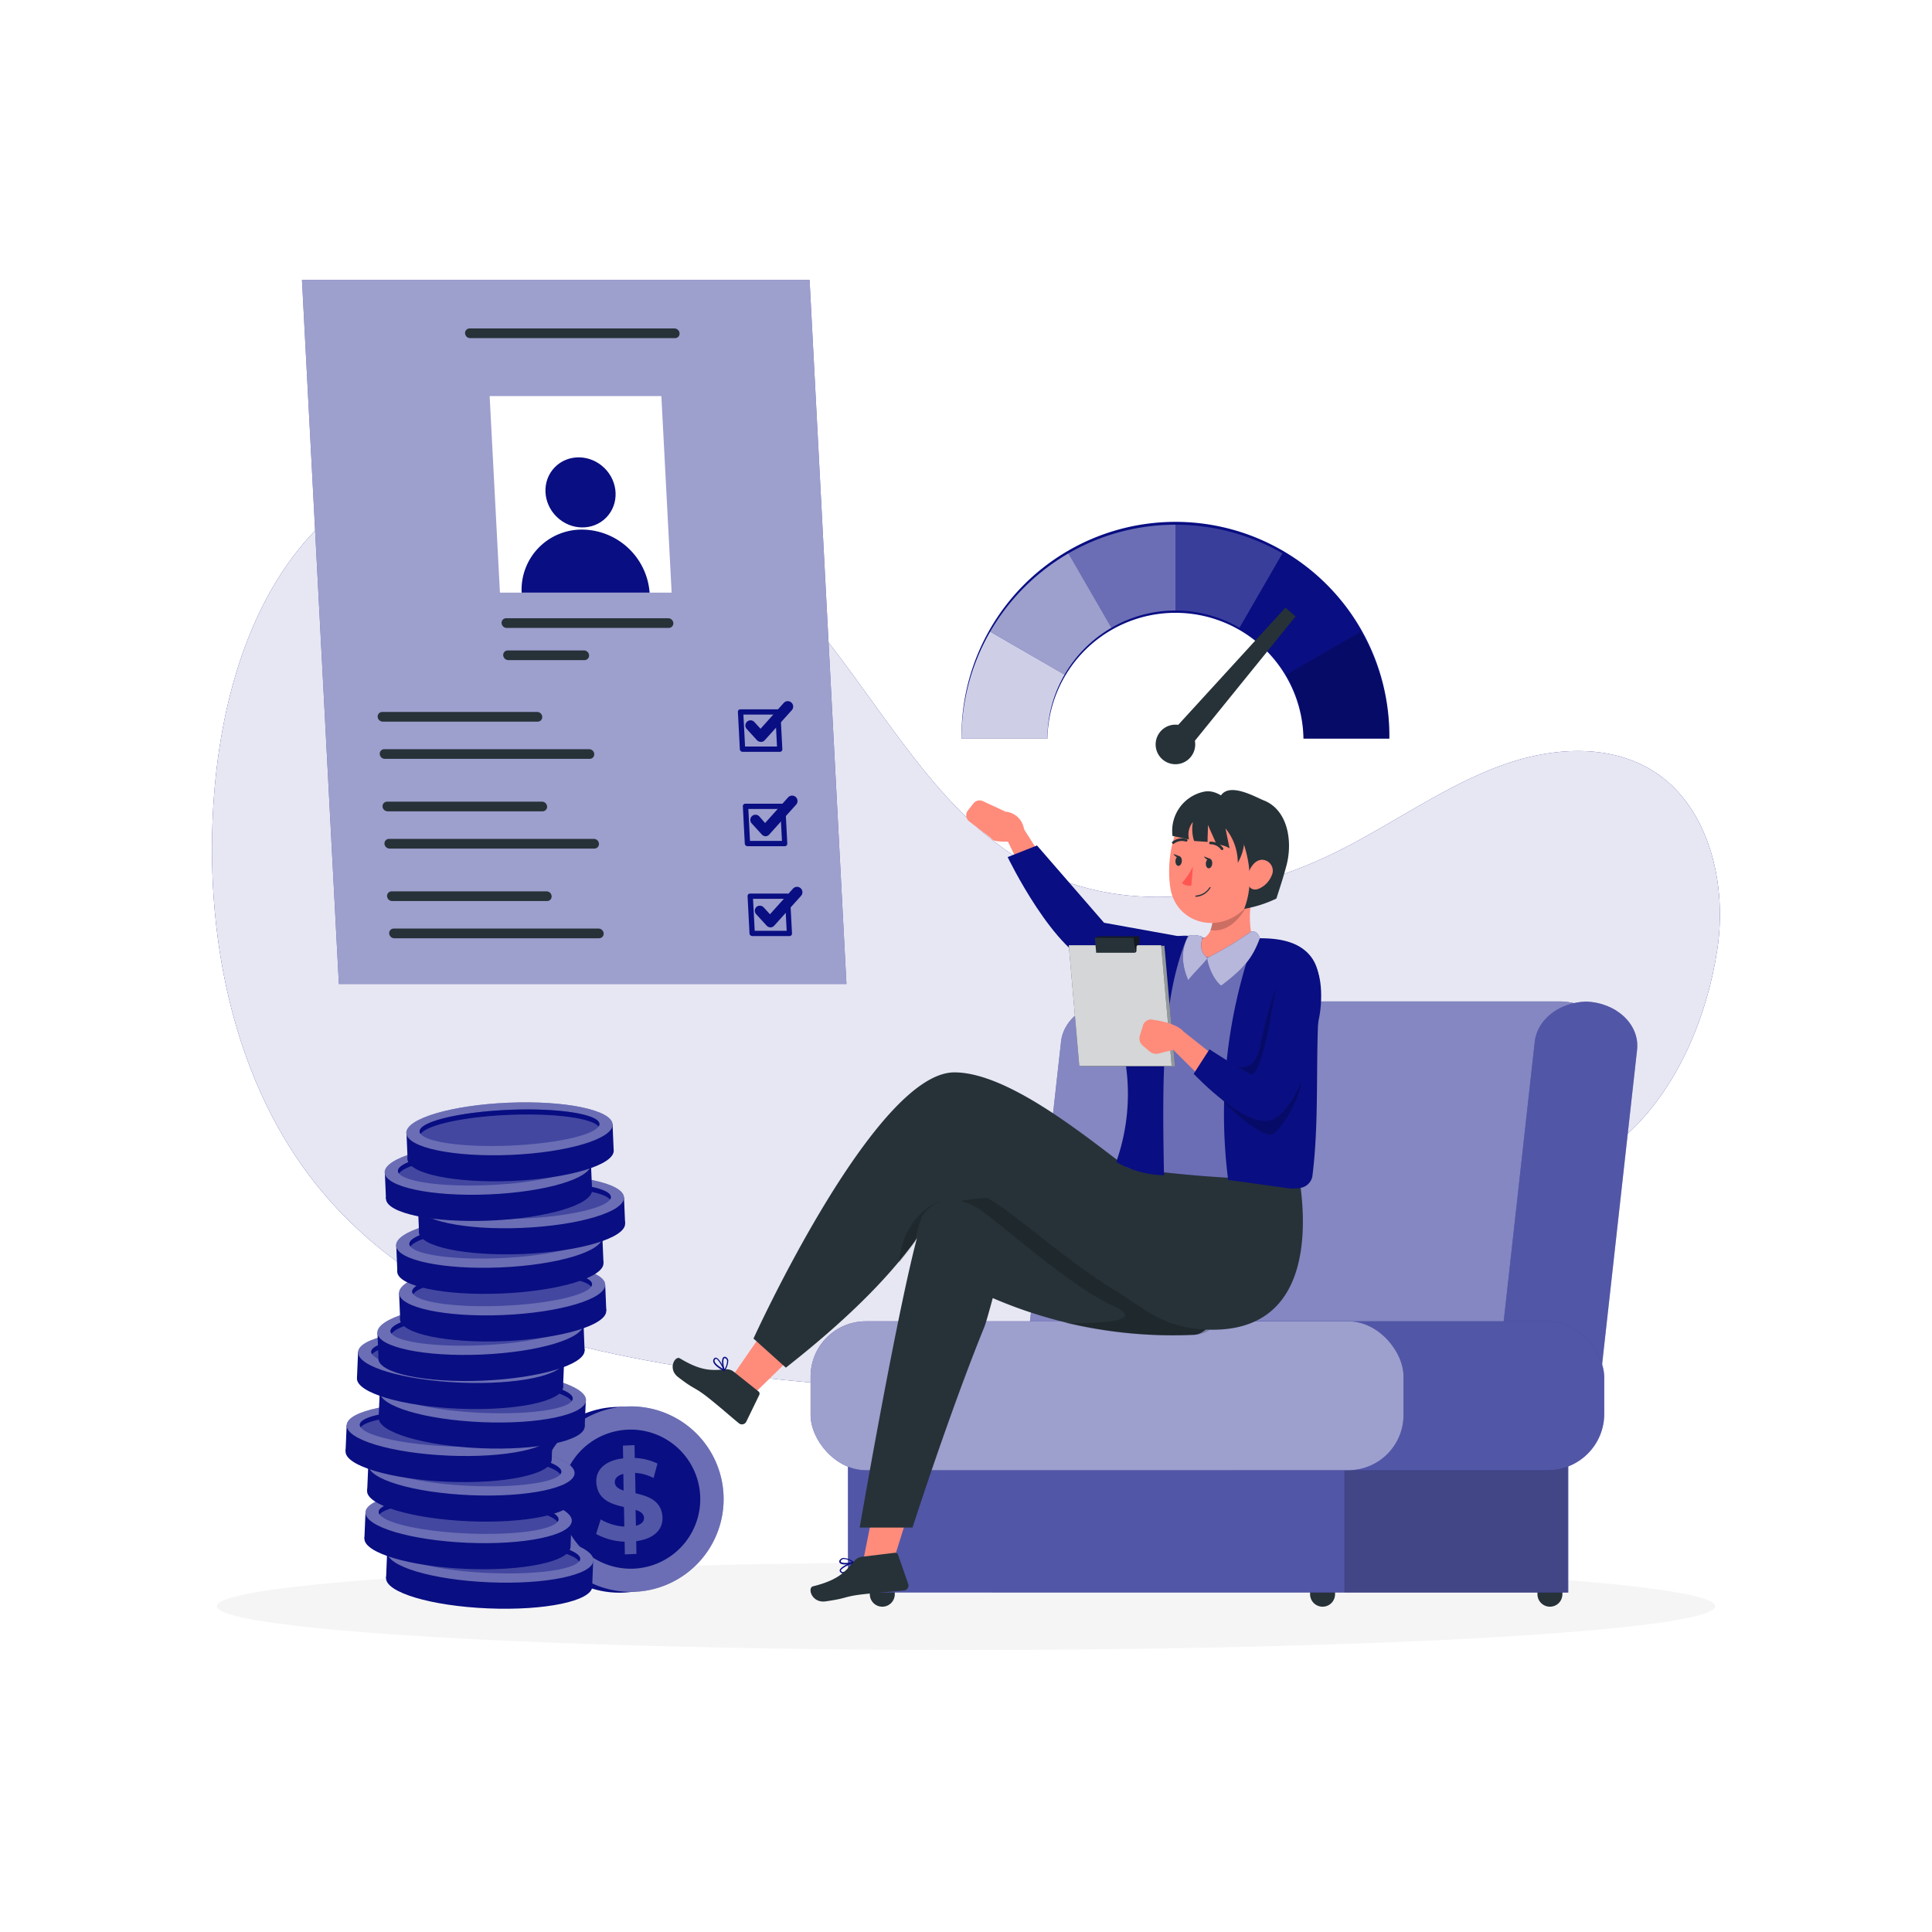 <svg class="animated" id="freepik_stories-credit-assesment" xmlns="http://www.w3.org/2000/svg" viewBox="0 0 500 500" version="1.1"><style>@keyframes floating{0%{opacity:1;transform:translateY(0)}50%{transform:translateY(-10px)}}svg#freepik_stories-credit-assesment:not(.animated) .animable{opacity:0}</style><g id="freepik--background-simple--inject-2" class="animable" style="transform-origin:249.985px 237.983px"><path d="M423.4 291.31c11.46-11.76 18.41-28.62 21-45.36s-1.87-35.25-14.12-44.7c-11.8-9.1-28.21-8.22-42.34-2.93s-26.94 14.43-40.49 21.36c-25.33 12.91-55.37 17.74-79.65 4.95-22.84-12-36.82-37.09-53.22-58.16-16-20.5-35.7-38.34-59.45-46s-52-3.79-71.4 14.68c-18.39 17.46-26.41 44.89-28.36 71-2.62 35.24 4.77 71.74 24.76 98.2 16 21.2 39.16 34.83 63.56 42.24s108.74 22.2 166.56 3.63c45.82-14.71 98.75-44.1 113.15-58.91z" style="transform-origin:249.985px 237.983px" id="elnmdyttpnlxs" class="animable" fill="#090e82"/><path d="M423.4 291.31c11.46-11.76 18.41-28.62 21-45.36s-1.87-35.25-14.12-44.7c-11.8-9.1-28.21-8.22-42.34-2.93s-26.94 14.43-40.49 21.36c-25.33 12.91-55.37 17.74-79.65 4.95-22.84-12-36.82-37.09-53.22-58.16-16-20.5-35.7-38.34-59.45-46s-52-3.79-71.4 14.68c-18.39 17.46-26.41 44.89-28.36 71-2.62 35.24 4.77 71.74 24.76 98.2 16 21.2 39.16 34.83 63.56 42.24s108.74 22.2 166.56 3.63c45.82-14.71 98.75-44.1 113.15-58.91z" style="transform-origin:249.985px 237.983px" class="animable" fill="#fff" opacity=".9" id="elxa66p9isse8"/></g><g id="freepik--Shadow--inject-2" class="animable" style="transform-origin:250px 415.69px"><ellipse id="freepik--path--inject-2" cx="250" cy="415.69" rx="193.89" ry="11.32" style="transform-origin:250px 415.69px" class="animable" fill="#f5f5f5"/></g><g id="freepik--Character--inject-2" class="animable" style="transform-origin:298.911px 310.137px"><path d="M228.34 415.81a3.22 3.22 0 0 1-3.23-3.23v-3.23h6.46v3.23a3.23 3.23 0 0 1-3.23 3.23z" style="transform-origin:228.34px 412.58px" id="el4ijeve77eut" class="animable" fill="#263238"/><path d="M342.28 415.81a3.23 3.23 0 0 1-3.23-3.23v-3.23h6.46v3.23a3.22 3.22 0 0 1-3.23 3.23z" style="transform-origin:342.28px 412.58px" id="elz8asyam372r" class="animable" fill="#263238"/><path d="M401.12 415.81a3.23 3.23 0 0 1-3.23-3.23v-3.23h6.46v3.23a3.22 3.22 0 0 1-3.23 3.23z" style="transform-origin:401.12px 412.58px" id="el7gedppqvid9" class="animable" fill="#263238"/><path style="transform-origin:312.66px 392.005px" id="elcoliqlmjizg" class="animable" fill="#090e82" d="M219.45 371.87h186.42v40.27H219.45z"/><path style="transform-origin:312.66px 392.005px" class="animable" fill="#fff" opacity=".3" d="M219.45 371.87h186.42v40.27H219.45z" id="elf8dtzoz58hh"/><path style="transform-origin:376.81px 392.01px" class="animable" opacity=".2" d="M347.93 371.87h57.76v40.28h-57.76z" id="elk6uilkin75"/><path d="M417.35 271.64l-9.14 82.21c-.61 5.77-6.33 10.23-13.26 10.43a4.1 4.1 0 0 1-.5 0H279.22c-8.1 0-14.47-5.76-13.76-12.44l9.13-82.21c.62-5.91 6.6-10.45 13.77-10.45h115.76c7.88.28 13.88 5.92 13.23 12.46z" style="transform-origin:341.402px 311.734px" id="elx8yyuxlm7zj" class="animable" fill="#090e82"/><path d="M417.35 271.64l-9.14 82.21c-.61 5.77-6.33 10.23-13.26 10.43a4.1 4.1 0 0 1-.5 0H279.22c-8.1 0-14.47-5.76-13.76-12.44l9.13-82.21c.62-5.91 6.6-10.45 13.77-10.45h115.76c7.88.28 13.88 5.92 13.23 12.46z" style="transform-origin:341.402px 311.734px" class="animable" fill="#fff" opacity=".5" id="elci149p0xbb6"/><path d="M423.68 271.64l-9.14 82.21c-.61 5.77-6.32 10.23-13.26 10.43-7.84-.24-13.91-5.89-13.22-12.42l9.13-82.21c.61-5.77 6.32-10.23 13.26-10.44 7.85.25 13.92 5.89 13.23 12.43z" style="transform-origin:405.87px 311.745px" id="el6eyt4p3a34r" class="animable" fill="#090e82"/><path d="M423.68 271.64l-9.14 82.21c-.61 5.77-6.32 10.23-13.26 10.43-7.84-.24-13.91-5.89-13.22-12.42l9.13-82.21c.61-5.77 6.32-10.23 13.26-10.44 7.85.25 13.92 5.89 13.23 12.43z" style="transform-origin:405.87px 311.745px" class="animable" fill="#fff" opacity=".3" id="el2nl9t4b0zbs"/><rect x="305.78" y="341.95" width="109.4" height="38.54" rx="14.59" style="transform-origin:360.48px 361.22px" id="ellp1y0n81k5" class="animable" fill="#090e82"/><rect x="305.78" y="341.95" width="109.4" height="38.54" rx="14.59" style="transform-origin:360.48px 361.22px" class="animable" fill="#fff" opacity=".3" id="elqcfuehkdexg"/><rect x="209.78" y="341.95" width="153.45" height="38.54" rx="14.29" style="transform-origin:286.505px 361.22px" id="els8qcd9ck0qi" class="animable" fill="#090e82"/><rect x="209.78" y="341.95" width="153.45" height="38.54" rx="14.29" style="transform-origin:286.505px 361.22px" class="animable" fill="#fff" opacity=".6" id="elgqhuw0chxmo"/><path style="transform-origin:230.535px 390.205px" id="eld9wqclcbacg" class="animable" fill="#ff8b7b" d="M237.7 383.19l-6.66 21.36-7.67-.5 5.62-28.19 8.71 7.33z"/><path d="M318.35 301.1s-14-.48-24.26-3.6c0 0-4.28 8.85-7.68 12.11l-1.36 1.3s-40.17-9.77-45.66 2.86c-4.69 10.77-16.9 81.56-16.9 81.56h13.67s9.61-29.89 18.62-52c.48-1.17 2.14-7.39 2.14-7.39a117.72 117.72 0 0 0 52.2 9.5c4-.19 10-8.54 10.08-21.52a227.43 227.43 0 0 0-.85-22.82z" style="transform-origin:270.855px 346.415px" id="elflaw4ltcat" class="animable" fill="#263238"/><path d="M288.16 338c-11.23-5.23-26.7-19.25-33.88-24.49a15.89 15.89 0 0 0-5.6-2.71c6.33-1.25 14.4-1 21.33-.4l16.35 7.6 26.26 12.27 3.1 9.41c-1.23 5-4.41 5.69-7.25 5.83a122.23 122.23 0 0 1-32.88-3.16c1.31.11 23.41.65 12.57-4.35z" style="transform-origin:282.2px 327.756px" class="animable" opacity=".2" id="ellygnz66au7"/><path style="transform-origin:198.86px 351.14px" id="el5whj63jnk0f" class="animable" fill="#ff8b7b" d="M208.78 347.4l-14.43 14.07-5.41-4.44 11.21-16.22 8.63 6.59z"/><path d="M190 355.09l6.29 5a.74.74 0 0 1 .21.91l-3.36 6.92a1.25 1.25 0 0 1-1.65.59l-.23-.14c-2.57-2.11-4.77-4.1-8-6.67-3.84-3-3.23-1.81-7.78-5.32-2.75-2.12-.79-5.6.48-4.84 5.79 3.52 8.54 3.1 12.07 2.83a3 3 0 0 1 1.97.72z" style="transform-origin:185.332px 360.029px" id="el4sfqkp3kgak" class="animable" fill="#263238"/><path d="M187.43 354.79a.16.16 0 0 0 .17 0 .15.15 0 0 0 0-.18c-.12-.31-1.35-3.07-2.27-3.24a.56.56 0 0 0-.49.16 1 1 0 0 0-.27.8c.15 1 1.82 2 2.8 2.49zm-2.07-3.13c.51.18 1.28 1.54 1.79 2.61-1.32-.74-2.14-1.49-2.22-2a.54.54 0 0 1 .18-.52.2.2 0 0 1 .19-.07z" style="transform-origin:186.097px 353.091px" id="elf4z12svfvc" class="animable" fill="#090e82"/><path d="M187.43 354.79a.15.15 0 0 0 .15-.07 4.58 4.58 0 0 0 .89-2.68 1.2 1.2 0 0 0-.51-.77.59.59 0 0 0-.76 0c-.61.53-.29 2.67.1 3.47a.17.17 0 0 0 .13.05zm.23-3.32l.13.1a.84.84 0 0 1 .38.57 3.89 3.89 0 0 1-.67 2.18c-.32-.92-.42-2.49-.07-2.81a.19.19 0 0 1 .21 0z" style="transform-origin:187.665px 352.961px" id="ely7p6cta2lll" class="animable" fill="#090e82"/><path d="M301.74 299.11a111.79 111.79 0 0 0 33.49.67s11.54 44.4-21.43 44.35c-12.19 0-17.16-5.17-25-10-17.84-10.91-32.44-26.84-39.42-26-10.06 1.27-4.59 13.28-46 45.82l-8.38-7.53s31.34-68.89 52-68.89c17.87 0 46 27.52 49.78 27.61s4.96-6.03 4.96-6.03z" style="transform-origin:266.093px 315.74px" id="el7xuvz00tqfk" class="animable" fill="#263238"/><path d="M243.74 310.69c-2.53 1.09-4.44 2.6-5.35 4.7a28.92 28.92 0 0 0-1.52 5.93c-1.19 1.65-2.58 3.48-4.24 5.5 1.37-13.42 11.11-16.13 11.11-16.13z" style="transform-origin:238.185px 318.755px" class="animable" opacity=".2" id="elc8w3saryg96"/><path d="M221 404.36a.16.16 0 0 0-.21-.22c-.33.11-3.25 1.25-3.47 2.2a.56.56 0 0 0 .15.51.91.91 0 0 0 .81.32c1-.1 2.14-1.79 2.72-2.78zm-3.34 2c.22-.51 1.67-1.25 2.79-1.72-.83 1.33-1.64 2.14-2.21 2.2a.59.59 0 0 1-.54-.21.24.24 0 0 1-.06-.2z" style="transform-origin:219.163px 405.651px" id="elj5da1tre6zp" class="animable" fill="#090e82"/><path d="M221 404.36a.16.16 0 0 0-.07-.16 4.67 4.67 0 0 0-2.73-1 1.22 1.22 0 0 0-.83.49.61.61 0 0 0-.06.78c.52.66 2.75.42 3.6.06a.17.17 0 0 0 .09-.17zm-3.43-.39l.12-.13a.84.84 0 0 1 .6-.37 4 4 0 0 1 2.23.79c-1 .29-2.6.33-2.91-.06a.19.19 0 0 1 0-.22z" style="transform-origin:219.099px 404.043px" id="elk4o5qgeuqx" class="animable" fill="#090e82"/><path d="M223.31 402.86l8.28-1a.76.76 0 0 1 .82.51l2.63 7.54a1.29 1.29 0 0 1-.77 1.64 1.31 1.31 0 0 1-.27.06c-3.44.35-6.51.52-10.78 1-5 .59-3.69 1-9.61 1.83-3.56.46-4.7-3.52-3.21-3.9 6.83-1.68 8.54-4 10.92-6.81a3.12 3.12 0 0 1 1.99-.87z" style="transform-origin:222.438px 408.165px" id="elc74aqjb1kdb" class="animable" fill="#263238"/><path d="M257.72 217.65c-1.28-.19-1.41-1.16-2.08-2.28 0 0-2-4.48-.4-5.14a34.43 34.43 0 0 1 4.88-.18 5.28 5.28 0 0 1 4.8 4.07c1.42 4.88-7.2 3.53-7.2 3.53z" style="transform-origin:259.849px 213.926px" id="elmv0fikuu6pq" class="animable" fill="#ff8b7b"/><path d="M256.59 217l-5.75-4.41a2 2 0 0 1-.36-2.82l1.45-1.85a2 2 0 0 1 2.42-.59l5.77 2.68z" style="transform-origin:255.088px 212.073px" id="elcvwgfo32sba" class="animable" fill="#ff8b7b"/><path style="transform-origin:266.74px 220.375px" id="elder4s930cqs" class="animable" fill="#ff8b7b" d="M260.53 217.15l5.46 11.2 6.96-1.25-9.33-14.7-3.09 4.75z"/><path d="M304.85 242.26l-3.8 13.18-16.94-5.44c-11.16-2.89-23.33-28.19-23.33-28.19l7.59-3 17.36 20z" style="transform-origin:282.815px 237.125px" id="elyhiurc5g0bs" class="animable" fill="#090e82"/><path d="M295.64 278.72c1.74 4.69 2.78 12.93-4 23.47 0 0 26.13 3.88 44.64 2.71 1.29-7.53-1.9-23.19 4.88-47.33a9.79 9.79 0 0 0-7.79-12.3c-1.53-.26-3.15-.5-4.82-.69-6.48-.76-11.36-2-17.11-1.9-1.91 0-3.55-.65-5.44-.51-4.16.3-9.24 8.6-11.5 16.64a32.32 32.32 0 0 0 1.14 19.91z" style="transform-origin:316.582px 273.635px" id="elbyyscs9vap8" class="animable" fill="#090e82"/><path d="M295.64 278.72c1.74 4.69 2.78 12.93-4 23.47 0 0 26.13 3.88 44.64 2.71 1.29-7.53-1.9-23.19 4.88-47.33a9.79 9.79 0 0 0-7.79-12.3c-1.53-.26-3.15-.5-4.82-.69-6.48-.76-11.36-2-17.11-1.9-1.91 0-3.55-.65-5.44-.51-4.16.3-9.24 8.6-11.5 16.64a32.32 32.32 0 0 0 1.14 19.91z" style="transform-origin:316.582px 273.635px" class="animable" fill="#fff" opacity=".4" id="elfxj742z1xd"/><path d="M301.24 304.16a25.79 25.79 0 0 1-12.36-3.45 52.67 52.67 0 0 0 2.29-26.34c-.79-4.61-2.19-9.26-1.46-13.88 1.2-7.61 7.77-13.05 13.88-17.76 1.14-.88 2.41-.3 3.83-.56-6.67 15.7-6.67 35.96-6.18 61.99z" style="transform-origin:298.15px 273.165px" id="elmy8ju9fubja" class="animable" fill="#090e82"/><path d="M339.63 304.5a3.75 3.75 0 0 1-2.85 2.88 11.09 11.09 0 0 1-4.26 0c-4.8-.6-9.87-1.42-14.67-2a134.86 134.86 0 0 1 6.81-62.54c5.38-.15 11.23.44 14.55 4.67 2.62 3.33 2.46 8 2.17 12.2-1.01 14.98.13 29.92-1.75 44.79z" style="transform-origin:329.15px 275.203px" id="elllt77hdvtj" class="animable" fill="#090e82"/><path d="M326.27 270.11a105.64 105.64 0 0 1 6.21-20.42l.49 4.45 1.46 1.86c-2.43 7.38 10.1 19.65-4 36.73a2.44 2.44 0 0 1-2.83.69c-5.98-2.42-12.6-10.15-12.6-10.15l3.1-7.93c4.22 1.97 7.03.77 8.17-5.23z" style="transform-origin:326.126px 271.652px" class="animable" opacity=".2" id="elzd9o4gcpkqc"/><path style="transform-origin:309.15px 273.16px" id="el1mjg93ewtp6" class="animable" fill="#ff8b7b" d="M303.4 271.47l7.99 7.9 3.51-5.59-8.61-6.83-2.89 4.52z"/><path style="transform-origin:290.76px 260.38px" id="elvo53zop88q" class="animable" fill="#263238" d="M304.08 275.98h-23.91l-2.73-31.2h23.91l2.73 31.2z"/><path style="transform-origin:290.76px 260.38px" class="animable" fill="#fff" opacity=".5" d="M304.08 275.98h-23.91l-2.73-31.2h23.91l2.73 31.2z" id="elsm4ckzyz3q9"/><path style="transform-origin:289.915px 260.225px" id="elq25cu0fbfct" class="animable" fill="#263238" d="M303.23 275.82h-23.91l-2.72-31.19h23.9l2.73 31.19z"/><path style="transform-origin:289.915px 260.225px" class="animable" fill="#fff" opacity=".8" d="M303.23 275.82h-23.91l-2.72-31.19h23.9l2.73 31.19z" id="el4mmltuzhwv4"/><path style="transform-origin:288.55px 244.625px" id="elut442qd8a2h" class="animable" fill="#263238" d="M293.75 246.57h-10.06l-.34-3.89h10.06l.34 3.89z"/><path style="transform-origin:289.12px 244.45px" id="elxkbeg3y647" class="animable" fill="#263238" d="M283.35 242.68l.99-.35h10.41l.14 1.66-.77.9-.05 1.36-.32.32-.34-3.89h-10.06z"/><path style="transform-origin:289.12px 244.45px" class="animable" opacity=".5" d="M283.35 242.68l.99-.35h10.41l.14 1.66-.77.9-.05 1.36-.32.32-.34-3.89h-10.06z" id="eljaqoo4p1pzk"/><path d="M295.8 270.65l1.71 1.45a2.6 2.6 0 0 0 2.32.55l3.82-.95c1.53-.39 2.64-4.75 2.64-4.75-1.93-2.32-7.73-3-7.73-3a2.16 2.16 0 0 0-2.74 1.41L295 268a2.49 2.49 0 0 0 .8 2.65z" style="transform-origin:300.591px 268.284px" id="elkt84jzwt8pp" class="animable" fill="#ff8b7b"/><path d="M341.46 263c.85-4.61 1-14-3.89-15.75-5.69-2.05-7.21 6.54-8.43 14.29S325.51 279 323.65 278c-3.86-2-10.64-6.44-10.64-6.44l-4.09 6.34s14.27 15.21 20.76 11.66c7.32-3.98 10.7-20.69 11.78-26.56z" style="transform-origin:325.42px 268.52px" id="elfhk2w0muri" class="animable" fill="#090e82"/><path d="M324.08 231.85a25.27 25.27 0 0 0 .12 11.5s-15.65 10-15.65-.29c0 0 4.86 1.4 5.27-4.84.23-3.54 3.93-7.13 10.26-6.37z" style="transform-origin:316.375px 239.729px" id="elszvdaowlvkh" class="animable" fill="#ff8b7b"/><path d="M313.82 238.22c.42-3.27 3.44-6.6 8.92-6.46l.36.33.39.72s-3.53 9-10.27 7.89a10.08 10.08 0 0 0 .6-2.48z" style="isolation:isolate;transform-origin:318.355px 236.275px" class="animable" opacity=".2" id="el74tpq1qz2tq"/><path d="M327.66 219.6c-1.22 8.5-1.55 12.13-6.22 16.17-7 6.08-17.2 2.73-18.56-6-1.21-7.83 1-20.41 9.61-23.14a11.7 11.7 0 0 1 14.74 7.56 11.82 11.82 0 0 1 .43 5.41z" style="transform-origin:315.185px 222.462px" id="elvcusb1blsbq" class="animable" fill="#ff8b7b"/><path d="M322 235.21a32 32 0 0 0 8.33-2.66c1.21-3.8 1.64-5 2.58-8.46 1.73-6.41.33-14.52-5.83-16.94-2.13-.84-8.72-4.71-11.09-1.31-.61.86 11.47 15.16 6.01 29.37z" style="transform-origin:324.782px 219.837px" id="ell4htxlj5m1" class="animable" fill="#263238"/><path d="M308.72 224.28a18.67 18.67 0 0 1-2.84 4.25 3 3 0 0 0 2.44.67z" style="transform-origin:307.3px 226.761px" id="elqp6d65kod8r" class="animable" fill="#ff5652"/><path d="M316.31 220a.31.31 0 0 0 .16-.06.34.34 0 0 0 .06-.48 4 4 0 0 0-3.29-1.64.36.36 0 0 0-.31.37.34.34 0 0 0 .36.31 3.34 3.34 0 0 1 2.71 1.38.33.33 0 0 0 .31.12z" style="transform-origin:314.766px 218.912px" id="elfgs6pxfzy6" class="animable" fill="#263238"/><path d="M303.69 218.39a.38.38 0 0 0 .16-.06 3.32 3.32 0 0 1 3-.54.34.34 0 0 0 .44-.19.34.34 0 0 0-.2-.44 4 4 0 0 0-3.62.62.34.34 0 0 0 .24.62z" style="transform-origin:305.314px 217.688px" id="elkc3gdjcdlqk" class="animable" fill="#263238"/><path d="M313.72 223.53c-.05.69-.47 1.22-.93 1.19s-.77-.63-.71-1.33.47-1.22.92-1.19.77.63.72 1.33z" style="transform-origin:312.899px 223.46px" id="elvf7ajco0oe" class="animable" fill="#263238"/><path d="M305.85 222.9c-.05.69-.47 1.22-.92 1.19s-.77-.63-.72-1.33.47-1.22.92-1.19.79.62.72 1.33z" style="transform-origin:305.032px 222.83px" id="el9jraag107f" class="animable" fill="#263238"/><path d="M305.33 221.62l-1.63-.62s.75 1.38 1.63.62z" style="transform-origin:304.515px 221.424px" id="elco17coctlw" class="animable" fill="#263238"/><path d="M313.2 222.26l-1.64-.62s.76 1.36 1.64.62z" style="transform-origin:312.38px 222.06px" id="elvbcz1t96ztk" class="animable" fill="#263238"/><path d="M312.74 230.49a4.74 4.74 0 0 0 .51-.67.17.17 0 0 0 0-.23.18.18 0 0 0-.23.06 4.5 4.5 0 0 1-3.48 2.11.17.17 0 0 0-.17.17.17.17 0 0 0 .17.16 4.65 4.65 0 0 0 3.2-1.6z" style="transform-origin:311.332px 230.83px" id="el7vnhdbhwwgt" class="animable" fill="#263238"/><path d="M329.13 226.52a6.21 6.21 0 0 1-3.31 3.46c-2 .87-3.33-.86-3-2.93.28-1.85 1.68-4.54 3.83-4.54a2.85 2.85 0 0 1 2.75 2.93 2.9 2.9 0 0 1-.27 1.08z" style="transform-origin:326.085px 226.36px" id="elp1vk5xlax1c" class="animable" fill="#ff8b7b"/><path d="M311.59 204.89a10.34 10.34 0 0 0-8.14 11.47c1.42.23 2.85.65 4.27.87a5.14 5.14 0 0 1 1-4.49 10.37 10.37 0 0 0 .3 4.89c1.07.12 2.43.15 3.5.27 0-1.72.09-2.69.1-4.41.72 1.71 1.53 3.41 2.26 5.13a5.86 5.86 0 0 1 3.33.94c-.35-1.67-.71-3.51-1.06-5.18a14.12 14.12 0 0 1 3.19 8.91 12.72 12.72 0 0 0 .66-11.47c-1.62-3.63-5.51-7.74-9.41-6.93z" style="transform-origin:312.711px 214.038px" id="elda0n3j4c0cf" class="animable" fill="#263238"/><path d="M323.49 241.29a89.24 89.24 0 0 1-11.11 6.63c.34 2.28 1.66 5.61 3.66 7.18 6.26-4.71 8.18-7.46 10-12.26-.26-1.27-1.47-2.28-2.55-1.55z" style="transform-origin:319.21px 248.072px" id="eljz9wgm8wc5o" class="animable" fill="#090e82"/><path d="M323.49 241.29a89.24 89.24 0 0 1-11.11 6.63c.34 2.28 1.66 5.61 3.66 7.18 6.26-4.71 8.18-7.46 10-12.26-.26-1.27-1.47-2.28-2.55-1.55z" style="transform-origin:319.21px 248.072px" class="animable" fill="#fff" opacity=".7" id="elwq6j0x0eikd"/><path d="M307.57 242.3c-2.07 3.5-1.71 7.65-.05 11.37 1.55-2 3.42-3.67 5-5.67-2.27-2-1.68-3.68-1.31-5.57a7 7 0 0 0-3.52-.31l-.19.48c.14-.04-.1-.26.07-.3z" style="transform-origin:309.332px 247.846px" id="elgtn0ak0iyvn" class="animable" fill="#090e82"/><path d="M307.57 242.3c-2.07 3.5-1.71 7.65-.05 11.37 1.55-2 3.42-3.67 5-5.67-2.27-2-1.68-3.68-1.31-5.57a7 7 0 0 0-3.52-.31l-.19.48c.14-.04-.1-.26.07-.3z" style="transform-origin:309.332px 247.846px" class="animable" fill="#fff" opacity=".7" id="elfwkzg1uq20p"/></g><g id="freepik--Levels--inject-2" class="animable" style="transform-origin:304.205px 166.418px"><path d="M359.56 191.16h-22.22a33.14 33.14 0 0 0-66.27 0h-22.22a55.36 55.36 0 1 1 110.71 0z" style="transform-origin:304.205px 163.108px" id="elruy9mujbjd9" class="animable" fill="#090e82"/><path d="M332.89 174.6l19.26-11.12a55.63 55.63 0 0 0-20.26-20.27l-11.12 19.26a33.18 33.18 0 0 1 12.12 12.13z" style="transform-origin:336.46px 158.905px" id="elj66oih9zjrl" class="animable" fill="#090e82"/><path d="M256.26 163.48a55.09 55.09 0 0 0-7.41 27.68h22.22a32.93 32.93 0 0 1 4.44-16.56z" style="transform-origin:262.18px 177.32px" class="animable" fill="#fff" opacity=".8" id="elvlc80ng997k"/><path d="M337.34 191.16h22.22a55.11 55.11 0 0 0-7.41-27.68l-19.26 11.12a32.84 32.84 0 0 1 4.45 16.56z" style="transform-origin:346.225px 177.32px" class="animable" opacity=".2" id="el0d6ryl4y7bbr"/><path d="M287.64 162.47l-11.12-19.26a55.63 55.63 0 0 0-20.26 20.27l19.25 11.12a33.28 33.28 0 0 1 12.13-12.13z" style="transform-origin:271.95px 158.905px" class="animable" fill="#fff" opacity=".6" id="elwukl7hnmll"/><path d="M304.2 158v-22.2a55.14 55.14 0 0 0-27.68 7.41l11.12 19.26A33 33 0 0 1 304.2 158z" style="transform-origin:290.36px 149.135px" class="animable" fill="#fff" opacity=".4" id="el81r3pcoqbhh"/><path d="M320.77 162.47l11.12-19.26a55.15 55.15 0 0 0-27.69-7.41V158a33 33 0 0 1 16.57 4.47z" style="transform-origin:318.045px 149.135px" class="animable" fill="#fff" opacity=".2" id="elzctdcfiehum"/><path style="transform-origin:319.745px 174.95px" id="elv98wmlw7dl" class="animable" fill="#263238" d="M304.2 188.38l28.47-31.13 2.62 2.3-26.82 33.1-4.27-4.27z"/><path d="M309.32 192.65a5.12 5.12 0 1 1-5.12-5.11 5.12 5.12 0 0 1 5.12 5.11z" style="transform-origin:304.2px 192.66px" id="elh6f08cabjnu" class="animable" fill="#263238"/></g><g id="freepik--Coins--inject-2" class="animable" style="transform-origin:138.349px 350.815px"><circle cx="160.34" cy="388.14" r="24.05" style="transform-origin:160.34px 388.14px" class="animable" fill="#090e82" transform="rotate(-2.91)" id="els9jm9bvxmno"/><path d="M187.25 387a24 24 0 1 1-25.09-23 24 24 0 0 1 25.09 23z" style="transform-origin:163.27px 387.974px" id="el7gdgzv9d552" class="animable" fill="#090e82"/><path d="M187.25 387a24 24 0 1 1-25.09-23 24 24 0 0 1 25.09 23z" style="transform-origin:163.27px 387.974px" class="animable" fill="#fff" opacity=".4" id="el0dhgb6jmyp8h"/><path d="M181.21 387.22A18 18 0 1 1 162.43 370a18 18 0 0 1 18.78 17.22z" style="transform-origin:163.226px 387.982px" id="el2tyj2behz15" class="animable" fill="#090e82"/><g style="transform-origin:162.863px 388.14px" class="animable" opacity=".3" id="ela1xi3wdpjbv"><path d="M171.29 391.49c.87 3.95-1.74 6.73-6.64 7.36l.06 3.3-3 .13-.06-3.29a16.71 16.71 0 0 1-7.38-2l1.19-3.77a13.74 13.74 0 0 0 6.12 1.86l-.1-5.06c-3-.71-6.25-1.67-7-5.26-.88-3.94 1.79-6.76 6.79-7.34l-.06-3.29 3-.13.07 3.32a14.84 14.84 0 0 1 5.87 1.45l-1 3.75a11.55 11.55 0 0 0-4.79-1.34l.11 5.27c2.87.69 6.07 1.63 6.82 5.04zm-9.9-5.73l-.07-4.31c-1.64.4-2.39 1.36-2.17 2.49.2.92 1.07 1.42 2.24 1.82zm5.23 6.72c-.19-.86-1-1.37-2.13-1.71l.09 4.1c1.55-.4 2.29-1.26 2.04-2.39z" style="transform-origin:162.863px 388.14px" id="el73yyu4pydg6" class="animable" fill="#fff"/></g><path d="M99.91 408.37c-.16 3.73 11.65 7.26 26.38 7.88s26.8-1.89 27-5.62-11.66-7.26-26.38-7.89-26.84 1.9-27 5.63z" style="transform-origin:126.6px 409.494px" id="elp7mp2bj7r8" class="animable" fill="#090e82"/><path style="transform-origin:126.72px 406.12px" class="animable" fill="#090e82" transform="rotate(-87.71)" d="M123.34 379.43h6.76v53.38h-6.76z" id="elaqepl29c9q"/><path d="M100.2 401.61c-.16 3.73 11.65 7.26 26.38 7.89s26.8-1.89 27-5.62-11.65-7.27-26.38-7.89-26.84 1.89-27 5.62z" style="transform-origin:126.89px 402.746px" id="eldgf10fxe7zq" class="animable" fill="#090e82"/><path d="M100.2 401.61c-.16 3.73 11.65 7.26 26.38 7.89s26.8-1.89 27-5.62-11.65-7.27-26.38-7.89-26.84 1.89-27 5.62z" style="transform-origin:126.89px 402.746px" class="animable" fill="#fff" opacity=".4" id="el0115xa400eggl"/><path d="M103.6 401.49a1 1 0 0 0 .23.67c1.78-2.19 11.53-3.48 23.18-3s21.29 2.61 22.85 4.94a1 1 0 0 0 .29-.64c.1-2.53-10.22-5.06-23.08-5.6s-23.36 1.14-23.47 3.63z" style="transform-origin:126.875px 400.929px" id="elrutokru9vb" class="animable" fill="#090e82"/><path d="M103.6 401.49a1 1 0 0 0 .23.67c1.78-2.19 11.53-3.48 23.18-3s21.29 2.61 22.85 4.94a1 1 0 0 0 .29-.64c.1-2.53-10.22-5.06-23.08-5.6s-23.36 1.14-23.47 3.63z" style="transform-origin:126.875px 400.929px" class="animable" fill="#090e82" opacity=".4" id="elncp1cdbjkjn"/><path d="M103.83 402.16c1.59 2.34 11.19 4.45 22.85 4.94s21.43-.79 23.18-3c-1.56-2.33-11.16-4.44-22.85-4.94s-21.4.84-23.18 3z" style="transform-origin:126.845px 403.13px" class="animable" fill="#090e82" opacity=".4" id="el9boyiowpffv"/><path d="M94.31 398.14c-.16 3.73 11.65 7.26 26.38 7.89s26.79-1.9 26.95-5.63-11.65-7.26-26.38-7.89-26.79 1.9-26.95 5.63z" style="transform-origin:120.975px 399.27px" id="elkzqyzl0zp5" class="animable" fill="#090e82"/><path style="transform-origin:121.12px 395.895px" class="animable" fill="#090e82" transform="rotate(-87.57)" d="M117.74 369.2h6.76v53.39h-6.76z" id="elvbai79tgx3"/><path d="M94.59 391.38c-.16 3.73 11.66 7.26 26.39 7.89s26.79-1.89 27-5.62-11.65-7.27-26.38-7.89-26.85 1.89-27.01 5.62z" style="transform-origin:121.286px 392.516px" id="elf29qh7aeji" class="animable" fill="#090e82"/><path d="M94.59 391.38c-.16 3.73 11.66 7.26 26.39 7.89s26.79-1.89 27-5.62-11.65-7.27-26.38-7.89-26.85 1.89-27.01 5.62z" style="transform-origin:121.286px 392.516px" class="animable" fill="#fff" opacity=".4" id="elgw9u39qseih"/><path d="M98 391.26a1 1 0 0 0 .22.67c1.79-2.19 11.54-3.48 23.19-3s21.29 2.61 22.85 4.95a1 1 0 0 0 .28-.65c.11-2.52-10.21-5.06-23.07-5.6S98.1 388.74 98 391.26z" style="transform-origin:121.27px 390.704px" id="eln8t9jab2xi7" class="animable" fill="#090e82"/><path d="M98 391.26a1 1 0 0 0 .22.67c1.79-2.19 11.54-3.48 23.19-3s21.29 2.61 22.85 4.95a1 1 0 0 0 .28-.65c.11-2.52-10.21-5.06-23.07-5.6S98.1 388.74 98 391.26z" style="transform-origin:121.27px 390.704px" class="animable" fill="#090e82" opacity=".4" id="el3lgreb24v54"/><path d="M98.22 391.93c1.59 2.34 11.2 4.45 22.85 4.94s21.44-.79 23.19-3c-1.56-2.34-11.16-4.45-22.85-4.95s-21.41.82-23.19 3.01z" style="transform-origin:121.24px 392.894px" class="animable" fill="#090e82" opacity=".4" id="elp1m84q45r4i"/><path d="M95 385.81c-.16 3.74 11.66 7.27 26.38 7.89s26.8-1.89 27-5.62-11.65-7.26-26.38-7.89-26.81 1.89-27 5.62z" style="transform-origin:121.69px 386.944px" id="elykkmp965ii" class="animable" fill="#090e82"/><path style="transform-origin:121.84px 383.575px" class="animable" fill="#090e82" transform="rotate(-87.57)" d="M118.46 356.88h6.76v53.39h-6.76z" id="eljibwdklfoq"/><path d="M95.32 379.06c-.16 3.73 11.65 7.26 26.38 7.89s26.8-1.89 27-5.63-11.66-7.26-26.39-7.88-26.83 1.89-26.99 5.62z" style="transform-origin:122.01px 380.196px" id="elg5931kr9wod" class="animable" fill="#090e82"/><path d="M95.32 379.06c-.16 3.73 11.65 7.26 26.38 7.89s26.8-1.89 27-5.63-11.66-7.26-26.39-7.88-26.83 1.89-26.99 5.62z" style="transform-origin:122.01px 380.196px" class="animable" fill="#fff" opacity=".4" id="elgvh6og4aoyj"/><path d="M98.72 378.94a1 1 0 0 0 .23.67c1.78-2.2 11.53-3.48 23.19-3s21.29 2.61 22.85 4.94a1 1 0 0 0 .28-.64c.11-2.53-10.22-5.06-23.08-5.61s-23.36 1.12-23.47 3.64z" style="transform-origin:121.995px 378.373px" id="eloprhxcvh6w" class="animable" fill="#090e82"/><path d="M98.72 378.94a1 1 0 0 0 .23.67c1.78-2.2 11.53-3.48 23.19-3s21.29 2.61 22.85 4.94a1 1 0 0 0 .28-.64c.11-2.53-10.22-5.06-23.08-5.61s-23.36 1.12-23.47 3.64z" style="transform-origin:121.995px 378.373px" class="animable" fill="#090e82" opacity=".4" id="elufkzufkzlet"/><path d="M99 379.61c1.59 2.33 11.2 4.44 22.85 4.94s21.43-.79 23.19-3c-1.56-2.33-11.17-4.44-22.85-4.94s-21.46.8-23.19 3z" style="transform-origin:122.02px 380.58px" class="animable" fill="#090e82" opacity=".4" id="el2kswj5u5tqv"/><path d="M89.43 375.59c-.16 3.73 11.65 7.26 26.38 7.88s26.8-1.89 26.95-5.62-11.65-7.26-26.38-7.89-26.79 1.89-26.95 5.63z" style="transform-origin:116.095px 376.714px" id="elja4mh9pulp" class="animable" fill="#090e82"/><path style="transform-origin:116.24px 373.34px" class="animable" fill="#090e82" transform="rotate(-87.57)" d="M112.86 346.65h6.76v53.38h-6.76z" id="elhg2zo17wsfu"/><path d="M89.72 368.83c-.16 3.73 11.65 7.26 26.38 7.89s26.79-1.89 27-5.63-11.65-7.26-26.38-7.88-26.85 1.89-27 5.62z" style="transform-origin:116.411px 369.966px" id="elykpzn9al5g" class="animable" fill="#090e82"/><path d="M89.72 368.83c-.16 3.73 11.65 7.26 26.38 7.89s26.79-1.89 27-5.63-11.65-7.26-26.38-7.88-26.85 1.89-27 5.62z" style="transform-origin:116.411px 369.966px" class="animable" fill="#fff" opacity=".4" id="elvxs1cir5aqe"/><path d="M93.12 368.71a1 1 0 0 0 .22.67c1.79-2.2 11.54-3.48 23.19-3s21.29 2.61 22.85 4.94a1 1 0 0 0 .28-.64c.11-2.53-10.21-5.06-23.07-5.61s-23.37 1.12-23.47 3.64z" style="transform-origin:116.39px 368.143px" id="el410uzru2dbv" class="animable" fill="#090e82"/><path d="M93.12 368.71a1 1 0 0 0 .22.67c1.79-2.2 11.54-3.48 23.19-3s21.29 2.61 22.85 4.94a1 1 0 0 0 .28-.64c.11-2.53-10.21-5.06-23.07-5.61s-23.37 1.12-23.47 3.64z" style="transform-origin:116.39px 368.143px" class="animable" fill="#090e82" opacity=".4" id="elynm9vy1thi8"/><path d="M93.34 369.38c1.6 2.33 11.2 4.44 22.85 4.94s21.44-.79 23.19-3c-1.56-2.33-11.16-4.44-22.85-4.94s-21.4.8-23.19 3z" style="transform-origin:116.36px 370.35px" class="animable" fill="#090e82" opacity=".4" id="elhbdpizleic"/><path d="M98 366.92c-.16 3.73 11.65 7.26 26.38 7.88s26.79-1.89 26.95-5.62-11.65-7.26-26.38-7.89-26.81 1.89-26.95 5.63z" style="transform-origin:124.665px 368.044px" id="elyewynit3r4s" class="animable" fill="#090e82"/><path style="transform-origin:124.8px 364.67px" class="animable" fill="#090e82" transform="rotate(-87.57)" d="M121.42 337.98h6.76v53.38h-6.76z" id="eltbw03hveg6b"/><path d="M98.27 360.16c-.16 3.73 11.65 7.26 26.38 7.89s26.8-1.89 27-5.63-11.65-7.26-26.38-7.88-26.84 1.89-27 5.62z" style="transform-origin:124.96px 361.296px" id="el0pux0vquer3o" class="animable" fill="#090e82"/><path d="M98.27 360.16c-.16 3.73 11.65 7.26 26.38 7.89s26.8-1.89 27-5.63-11.65-7.26-26.38-7.88-26.84 1.89-27 5.62z" style="transform-origin:124.96px 361.296px" class="animable" fill="#fff" opacity=".4" id="eloj4x03gmt6"/><path d="M101.67 360a1 1 0 0 0 .23.67c1.78-2.2 11.54-3.48 23.19-3s21.29 2.61 22.85 4.94a1 1 0 0 0 .28-.64c.11-2.53-10.21-5.06-23.08-5.61s-23.36 1.16-23.47 3.64z" style="transform-origin:124.945px 359.433px" id="eluqxfpuqlx2e" class="animable" fill="#090e82"/><path d="M101.67 360a1 1 0 0 0 .23.67c1.78-2.2 11.54-3.48 23.19-3s21.29 2.61 22.85 4.94a1 1 0 0 0 .28-.64c.11-2.53-10.21-5.06-23.08-5.61s-23.36 1.16-23.47 3.64z" style="transform-origin:124.945px 359.433px" class="animable" fill="#090e82" opacity=".4" id="eltlffp46vigd"/><path d="M101.9 360.71c1.59 2.33 11.2 4.44 22.85 4.94s21.44-.79 23.19-3c-1.56-2.33-11.17-4.44-22.85-4.94s-21.41.8-23.19 3z" style="transform-origin:124.92px 361.68px" class="animable" fill="#090e82" opacity=".4" id="el43s2fic5qaj"/><path d="M92.38 356.69c-.16 3.73 11.65 7.26 26.38 7.88s26.8-1.89 27-5.62-11.65-7.26-26.38-7.89-26.84 1.94-27 5.63z" style="transform-origin:119.07px 357.814px" id="el7e19o1olj9" class="animable" fill="#090e82"/><path style="transform-origin:119.19px 354.44px" class="animable" fill="#090e82" transform="rotate(-87.57)" d="M115.81 327.75h6.76v53.38h-6.76z" id="elakzz70nkkv"/><path d="M92.67 349.93c-.16 3.73 11.65 7.26 26.38 7.89s26.8-1.89 27-5.62-11.66-7.27-26.39-7.89-26.83 1.89-26.99 5.62z" style="transform-origin:119.36px 351.066px" id="ely7wf0ht487a" class="animable" fill="#090e82"/><path d="M92.67 349.93c-.16 3.73 11.65 7.26 26.38 7.89s26.8-1.89 27-5.62-11.66-7.27-26.39-7.89-26.83 1.89-26.99 5.62z" style="transform-origin:119.36px 351.066px" class="animable" fill="#fff" opacity=".4" id="elzkkspky7l3k"/><path d="M96.07 349.81a1 1 0 0 0 .23.67c1.78-2.2 11.53-3.48 23.18-3s21.3 2.61 22.86 4.94a1 1 0 0 0 .28-.64c.1-2.53-10.22-5.06-23.08-5.6s-23.36 1.11-23.47 3.63z" style="transform-origin:119.345px 349.249px" id="elpfh5bo62n39" class="animable" fill="#090e82"/><path d="M96.07 349.81a1 1 0 0 0 .23.67c1.78-2.2 11.53-3.48 23.18-3s21.3 2.61 22.86 4.94a1 1 0 0 0 .28-.64c.1-2.53-10.22-5.06-23.08-5.6s-23.36 1.11-23.47 3.63z" style="transform-origin:119.345px 349.249px" class="animable" fill="#090e82" opacity=".4" id="elp9i7ui51iv"/><path d="M96.3 350.48c1.59 2.34 11.2 4.45 22.85 4.94s21.43-.79 23.19-3c-1.56-2.33-11.17-4.44-22.86-4.94s-21.4.8-23.18 3z" style="transform-origin:119.32px 351.449px" class="animable" fill="#090e82" opacity=".4" id="elewztfcc3su"/><path d="M151.3 349.42c.16 3.74-11.65 7.27-26.38 7.89s-26.8-1.89-27-5.62 11.65-7.26 26.38-7.89 26.84 1.89 27 5.62z" style="transform-origin:124.61px 350.554px" id="el5i51tqr1kv" class="animable" fill="#090e82"/><path style="transform-origin:124.49px 347.18px" class="animable" fill="#090e82" transform="rotate(-2.29)" d="M97.8 343.8h53.38v6.76H97.8z" id="el78vt8n4ym67"/><path d="M151 342.67c.16 3.73-11.65 7.26-26.38 7.89s-26.8-1.89-26.95-5.63 11.65-7.26 26.38-7.88 26.8 1.89 26.95 5.62z" style="transform-origin:124.335px 343.806px" id="elbcgawercpo" class="animable" fill="#090e82"/><path d="M151 342.67c.16 3.73-11.65 7.26-26.38 7.89s-26.8-1.89-26.95-5.63 11.65-7.26 26.38-7.88 26.8 1.89 26.95 5.62z" style="transform-origin:124.335px 343.806px" class="animable" fill="#fff" opacity=".4" id="el87dq8jg9yrw"/><path d="M147.61 342.55a1 1 0 0 1-.23.67c-1.78-2.2-11.53-3.48-23.18-3s-21.3 2.61-22.85 4.94a1 1 0 0 1-.29-.64c-.1-2.53 10.22-5.06 23.08-5.61s23.36 1.09 23.47 3.64z" style="transform-origin:124.335px 341.982px" id="ele93qfhz05ec" class="animable" fill="#090e82"/><path d="M147.61 342.55a1 1 0 0 1-.23.67c-1.78-2.2-11.53-3.48-23.18-3s-21.3 2.61-22.85 4.94a1 1 0 0 1-.29-.64c-.1-2.53 10.22-5.06 23.08-5.61s23.36 1.09 23.47 3.64z" style="transform-origin:124.335px 341.982px" class="animable" fill="#090e82" opacity=".4" id="el7elgdi0mxmg"/><path d="M147.38 343.22c-1.59 2.33-11.19 4.44-22.85 4.94s-21.43-.79-23.18-3c1.55-2.33 11.16-4.44 22.85-4.94s21.4.78 23.18 3z" style="transform-origin:124.365px 344.19px" class="animable" fill="#090e82" opacity=".4" id="elish0e5h11nr"/><path d="M156.9 339.2c.16 3.73-11.65 7.26-26.38 7.88s-26.79-1.89-27-5.62 11.65-7.26 26.38-7.89 26.84 1.89 27 5.63z" style="transform-origin:130.209px 340.324px" id="el6q7qdau19e7" class="animable" fill="#090e82"/><path style="transform-origin:130.095px 336.95px" class="animable" fill="#090e82" transform="rotate(-2.43)" d="M103.4 333.57h53.39v6.76H103.4z" id="elyqlkpjf0i0j"/><path d="M156.62 332.44c.15 3.73-11.66 7.26-26.39 7.89s-26.79-1.89-26.95-5.63 11.65-7.26 26.38-7.88 26.8 1.89 26.96 5.62z" style="transform-origin:129.95px 333.576px" id="el0mwh8ym4svqd" class="animable" fill="#090e82"/><path d="M156.62 332.44c.15 3.73-11.66 7.26-26.39 7.89s-26.79-1.89-26.95-5.63 11.65-7.26 26.38-7.88 26.8 1.89 26.96 5.62z" style="transform-origin:129.95px 333.576px" class="animable" fill="#fff" opacity=".4" id="elfw24wbw2nx"/><path d="M153.21 332.32a1 1 0 0 1-.22.67c-1.79-2.2-11.54-3.48-23.19-3s-21.29 2.61-22.85 4.94a1 1 0 0 1-.28-.64c-.11-2.53 10.21-5.06 23.07-5.61s23.37 1.12 23.47 3.64z" style="transform-origin:129.94px 331.753px" id="el9ynwpizgks" class="animable" fill="#090e82"/><path d="M153.21 332.32a1 1 0 0 1-.22.67c-1.79-2.2-11.54-3.48-23.19-3s-21.29 2.61-22.85 4.94a1 1 0 0 1-.28-.64c-.11-2.53 10.21-5.06 23.07-5.61s23.37 1.12 23.47 3.64z" style="transform-origin:129.94px 331.753px" class="animable" fill="#090e82" opacity=".4" id="elx8mdpfqa09h"/><path d="M153 333c-1.59 2.33-11.2 4.44-22.85 4.94s-21.44-.79-23.19-3c1.56-2.33 11.16-4.44 22.85-4.94s21.39.79 23.19 3z" style="transform-origin:129.98px 333.97px" class="animable" fill="#090e82" opacity=".4" id="el13sc3d179cek"/><path d="M156.18 326.87c.16 3.73-11.66 7.27-26.38 7.89s-26.8-1.89-27-5.62 11.65-7.27 26.38-7.89 26.82 1.89 27 5.62z" style="transform-origin:129.49px 328.005px" id="elzscnmxv0sss" class="animable" fill="#090e82"/><path style="transform-origin:129.365px 324.63px" class="animable" fill="#090e82" transform="rotate(-2.43)" d="M102.67 321.25h53.39v6.76h-53.39z" id="el8sts9rgn4gu"/><path d="M155.89 320.12c.16 3.73-11.65 7.26-26.38 7.89s-26.8-1.9-27-5.63 11.66-7.26 26.38-7.89 26.84 1.9 27 5.63z" style="transform-origin:129.2px 321.25px" id="eluqwt0vdctqr" class="animable" fill="#090e82"/><path d="M155.89 320.12c.16 3.73-11.65 7.26-26.38 7.89s-26.8-1.9-27-5.63 11.66-7.26 26.38-7.89 26.84 1.9 27 5.63z" style="transform-origin:129.2px 321.25px" class="animable" fill="#fff" opacity=".4" id="eljeteyt4n24"/><path d="M152.49 320a1.07 1.07 0 0 1-.23.67c-1.78-2.2-11.53-3.49-23.19-3s-21.29 2.61-22.85 4.94a1.06 1.06 0 0 1-.28-.64c-.11-2.53 10.22-5.06 23.08-5.61s23.36 1.11 23.47 3.64z" style="transform-origin:129.215px 319.432px" id="elkuzmp36po4" class="animable" fill="#090e82"/><path d="M152.49 320a1.07 1.07 0 0 1-.23.67c-1.78-2.2-11.53-3.49-23.19-3s-21.29 2.61-22.85 4.94a1.06 1.06 0 0 1-.28-.64c-.11-2.53 10.22-5.06 23.08-5.61s23.36 1.11 23.47 3.64z" style="transform-origin:129.215px 319.432px" class="animable" fill="#090e82" opacity=".4" id="elg0s7zldv5b"/><path d="M152.26 320.67c-1.59 2.33-11.2 4.44-22.85 4.94s-21.43-.79-23.19-3c1.56-2.33 11.17-4.45 22.85-4.94s21.41.8 23.19 3z" style="transform-origin:129.24px 321.642px" class="animable" fill="#090e82" opacity=".4" id="el4mdbxxeroh5"/><path d="M161.78 316.64c.16 3.73-11.65 7.27-26.38 7.89s-26.8-1.89-27-5.62 11.66-7.26 26.39-7.89 26.83 1.89 26.99 5.62z" style="transform-origin:135.09px 317.774px" id="ell99byeuz5v" class="animable" fill="#090e82"/><path style="transform-origin:134.97px 314.4px" class="animable" fill="#090e82" transform="rotate(-2.43)" d="M108.28 311.02h53.38v6.76h-53.38z" id="elm6adba60whn"/><path d="M161.49 309.89c.16 3.73-11.65 7.26-26.38 7.89s-26.79-1.9-27-5.63 11.65-7.26 26.38-7.89 26.85 1.9 27 5.63z" style="transform-origin:134.799px 311.02px" id="el60xn4hihjhg" class="animable" fill="#090e82"/><path d="M161.49 309.89c.16 3.73-11.65 7.26-26.38 7.89s-26.79-1.9-27-5.63 11.65-7.26 26.38-7.89 26.85 1.9 27 5.63z" style="transform-origin:134.799px 311.02px" class="animable" fill="#fff" opacity=".4" id="elnw7i0ja6hel"/><path d="M158.09 309.77a1 1 0 0 1-.22.67c-1.79-2.2-11.54-3.49-23.19-3s-21.29 2.61-22.85 4.94a1 1 0 0 1-.28-.64c-.11-2.53 10.21-5.06 23.07-5.61s23.38 1.12 23.47 3.64z" style="transform-origin:134.82px 309.203px" id="elzq4g276iakm" class="animable" fill="#090e82"/><path d="M158.09 309.77a1 1 0 0 1-.22.67c-1.79-2.2-11.54-3.49-23.19-3s-21.29 2.61-22.85 4.94a1 1 0 0 1-.28-.64c-.11-2.53 10.21-5.06 23.07-5.61s23.38 1.12 23.47 3.64z" style="transform-origin:134.82px 309.203px" class="animable" fill="#090e82" opacity=".4" id="elylzfm7surx"/><path d="M157.87 310.44c-1.6 2.33-11.2 4.44-22.85 4.94s-21.44-.79-23.19-3c1.56-2.33 11.16-4.44 22.85-4.94s21.4.8 23.19 3z" style="transform-origin:134.85px 311.41px" class="animable" fill="#090e82" opacity=".4" id="el4j7w7oxkzt6"/><path d="M153.22 308c.16 3.73-11.65 7.27-26.38 7.89s-26.79-1.89-26.95-5.62 11.65-7.26 26.38-7.89 26.8 1.86 26.95 5.62z" style="transform-origin:126.555px 309.133px" id="elufps90ycmws" class="animable" fill="#090e82"/><path style="transform-origin:126.415px 305.73px" class="animable" fill="#090e82" transform="rotate(-2.43)" d="M99.72 302.35h53.39v6.76H99.72z" id="elkmfx4rm6paf"/><path d="M152.94 301.22c.16 3.73-11.66 7.26-26.38 7.89s-26.8-1.9-27-5.63 11.65-7.26 26.38-7.89 26.84 1.9 27 5.63z" style="transform-origin:126.25px 302.35px" id="elwqmrrmbxkwe" class="animable" fill="#090e82"/><path d="M152.94 301.22c.16 3.73-11.66 7.26-26.38 7.89s-26.8-1.9-27-5.63 11.65-7.26 26.38-7.89 26.84 1.9 27 5.63z" style="transform-origin:126.25px 302.35px" class="animable" fill="#fff" opacity=".4" id="eljch3uj54yfd"/><path d="M149.54 301.1a1.11 1.11 0 0 1-.23.67c-1.79-2.2-11.54-3.49-23.19-3s-21.29 2.61-22.85 4.94a1 1 0 0 1-.28-.64c-.11-2.53 10.21-5.06 23.08-5.61s23.36 1.12 23.47 3.64z" style="transform-origin:126.265px 300.533px" id="el835yoa202nu" class="animable" fill="#090e82"/><path d="M149.54 301.1a1.11 1.11 0 0 1-.23.67c-1.79-2.2-11.54-3.49-23.19-3s-21.29 2.61-22.85 4.94a1 1 0 0 1-.28-.64c-.11-2.53 10.21-5.06 23.08-5.61s23.36 1.12 23.47 3.64z" style="transform-origin:126.265px 300.533px" class="animable" fill="#090e82" opacity=".4" id="elszitn8p7qph"/><path d="M149.31 301.77c-1.59 2.33-11.2 4.44-22.85 4.94s-21.44-.79-23.19-3c1.56-2.33 11.17-4.44 22.85-4.94s21.4.8 23.19 3z" style="transform-origin:126.29px 302.74px" class="animable" fill="#090e82" opacity=".4" id="elffqjuvxi6fl"/><path d="M158.83 297.74c.16 3.74-11.65 7.27-26.38 7.89s-26.8-1.89-27-5.62 11.65-7.26 26.38-7.89 26.84 1.88 27 5.62z" style="transform-origin:132.14px 298.874px" id="elk1v67grwl0n" class="animable" fill="#090e82"/><path style="transform-origin:132.01px 295.5px" class="animable" fill="#090e82" transform="rotate(-2.43)" d="M105.32 292.12h53.38v6.76h-53.38z" id="elnd0061maa6f"/><path d="M158.54 291c.16 3.73-11.65 7.26-26.38 7.89s-26.8-1.89-27-5.63 11.66-7.26 26.39-7.88 26.83 1.88 26.99 5.62z" style="transform-origin:131.85px 292.136px" id="el01su9izxddhr" class="animable" fill="#090e82"/><path d="M158.54 291c.16 3.73-11.65 7.26-26.38 7.89s-26.8-1.89-27-5.63 11.66-7.26 26.39-7.88 26.83 1.88 26.99 5.62z" style="transform-origin:131.85px 292.136px" class="animable" fill="#fff" opacity=".4" id="elgly0716tlz8"/><path d="M155.14 290.87a1 1 0 0 1-.23.67c-1.78-2.2-11.53-3.48-23.18-3s-21.3 2.61-22.86 4.94a1 1 0 0 1-.28-.64c-.1-2.53 10.22-5.06 23.08-5.61s23.33 1.12 23.47 3.64z" style="transform-origin:131.865px 290.303px" id="elhlhfzoozire" class="animable" fill="#090e82"/><path d="M155.14 290.87a1 1 0 0 1-.23.67c-1.78-2.2-11.53-3.48-23.18-3s-21.3 2.61-22.86 4.94a1 1 0 0 1-.28-.64c-.1-2.53 10.22-5.06 23.08-5.61s23.33 1.12 23.47 3.64z" style="transform-origin:131.865px 290.303px" class="animable" fill="#090e82" opacity=".4" id="ele49u1lgrwn"/><path d="M154.91 291.54c-1.59 2.33-11.2 4.44-22.85 4.94s-21.43-.79-23.19-3c1.56-2.33 11.17-4.44 22.86-4.94s21.4.8 23.18 3z" style="transform-origin:131.89px 292.51px" class="animable" fill="#090e82" opacity=".4" id="eliauckjz3bp"/></g><g id="freepik--Profile--inject-2" class="animable animator-active" style="transform-origin:148.605px 163.55px;animation:1.5s Infinite linear floating;animation-delay:0s"><path style="transform-origin:148.605px 163.55px" id="elk5jg0w1a0ve" class="animable" fill="#090e82" d="M219.06 254.65H87.7l-9.55-182.2h131.37l9.54 182.2z"/><g style="transform-origin:148.605px 163.55px" class="animable" opacity=".6" id="el2s9wlkdapnu"><path style="transform-origin:148.605px 163.55px" id="elqee8g7w832" class="animable" fill="#fff" d="M219.06 254.65H87.7l-9.55-182.2h131.37l9.54 182.2z"/></g><path d="M152.47 193.89h-53a1.17 1.17 0 0 0-1.19 1.25 1.33 1.33 0 0 0 1.32 1.25h53a1.17 1.17 0 0 0 1.19-1.25 1.33 1.33 0 0 0-1.32-1.25z" style="transform-origin:126.035px 195.14px" id="elnebb1muvc7" class="animable" fill="#263238"/><path d="M139 184.25H98.93a1.19 1.19 0 0 0-1.19 1.26 1.34 1.34 0 0 0 1.32 1.25h40.08a1.18 1.18 0 0 0 1.19-1.25 1.34 1.34 0 0 0-1.33-1.26z" style="transform-origin:119.035px 185.505px" id="el3ibv9hsbsne" class="animable" fill="#263238"/><path d="M153.69 217.1h-53a1.18 1.18 0 0 0-1.19 1.25 1.34 1.34 0 0 0 1.32 1.26h53a1.18 1.18 0 0 0 1.19-1.26 1.34 1.34 0 0 0-1.32-1.25z" style="transform-origin:127.255px 218.355px" id="elon2mvgl1nhh" class="animable" fill="#263238"/><path d="M140.23 207.47h-40.08a1.18 1.18 0 0 0-1.15 1.25 1.34 1.34 0 0 0 1.32 1.25h40.08a1.18 1.18 0 0 0 1.19-1.25 1.34 1.34 0 0 0-1.36-1.25z" style="transform-origin:120.295px 208.72px" id="elv2bjyqxkgyn" class="animable" fill="#263238"/><path d="M154.91 240.31h-53a1.19 1.19 0 0 0-1.19 1.26 1.34 1.34 0 0 0 1.32 1.25h53a1.18 1.18 0 0 0 1.19-1.25 1.35 1.35 0 0 0-1.32-1.26z" style="transform-origin:128.475px 241.565px" id="el68pz5n2zp8" class="animable" fill="#263238"/><path d="M141.44 230.68h-40.08a1.17 1.17 0 0 0-1.18 1.25 1.33 1.33 0 0 0 1.32 1.26h40.07a1.17 1.17 0 0 0 1.19-1.26 1.33 1.33 0 0 0-1.32-1.25z" style="transform-origin:121.47px 231.935px" id="elkq57qlyyn3" class="animable" fill="#263238"/><path d="M201.82 194.57h-9.63a.73.73 0 0 1-.72-.68l-.5-9.64a.64.64 0 0 1 .64-.68h9.64a.72.72 0 0 1 .71.68l.51 9.64a.64.64 0 0 1-.65.68zm-9-1.37h8.27l-.43-8.27h-8.27z" style="transform-origin:196.72px 189.07px" id="eluuv6go0xnqc" class="animable" fill="#090e82"/><path d="M203.1 219h-9.63a.73.73 0 0 1-.72-.69l-.5-9.63a.64.64 0 0 1 .64-.68h9.64a.73.73 0 0 1 .72.68l.5 9.63a.65.65 0 0 1-.65.69zm-9-1.37h8.27l-.43-8.27h-8.27z" style="transform-origin:198px 213.5px" id="elyg7xm2f1rd" class="animable" fill="#090e82"/><path d="M204.32 242.25h-9.63a.73.73 0 0 1-.72-.68l-.5-9.64a.64.64 0 0 1 .64-.68h9.64a.73.73 0 0 1 .71.68l.51 9.64a.64.64 0 0 1-.65.68zm-9-1.36h8.27l-.43-8.27h-8.28z" style="transform-origin:199.22px 236.75px" id="eliqid30pzrk" class="animable" fill="#090e82"/><path style="transform-origin:150.27px 127.94px" id="el3jkey7rmt7n" class="animable" fill="#fff" d="M173.82 153.37h-44.44l-2.66-50.86h44.44l2.66 50.86z"/><path d="M196.87 192a1.46 1.46 0 0 1-1-.47l-2.63-2.89a1.33 1.33 0 1 1 2-1.77l1.59 1.73 6-6.68a1.4 1.4 0 0 1 2.08 1.88l-7 7.77a1.29 1.29 0 0 1-1.04.43z" style="transform-origin:199.088px 186.73px" id="elqdn65h07qri" class="animable" fill="#090e82"/><path d="M198.15 216.43a1.46 1.46 0 0 1-1-.47l-2.63-2.88a1.33 1.33 0 1 1 2-1.78L198 213l6-6.68a1.4 1.4 0 0 1 2.08 1.87l-7 7.78a1.32 1.32 0 0 1-.93.46z" style="transform-origin:200.289px 211.167px" id="el2tci320s4v1" class="animable" fill="#090e82"/><path d="M199.38 240a1.44 1.44 0 0 1-1-.47l-2.63-2.88a1.34 1.34 0 0 1 0-1.92 1.37 1.37 0 0 1 1.93.14l1.59 1.74 6-6.68a1.4 1.4 0 0 1 2.08 1.87l-7 7.78a1.28 1.28 0 0 1-.97.42z" style="transform-origin:201.506px 234.757px" id="el8t0rwuve8m" class="animable" fill="#090e82"/><path d="M172.92 160H131a1.18 1.18 0 0 0-1.19 1.25 1.34 1.34 0 0 0 1.32 1.26h41.94a1.19 1.19 0 0 0 1.19-1.26 1.34 1.34 0 0 0-1.34-1.25z" style="transform-origin:152.035px 161.255px" id="elhpvwvs7wmo" class="animable" fill="#263238"/><path d="M151.13 168.33h-19.71a1.18 1.18 0 0 0-1.19 1.25 1.35 1.35 0 0 0 1.32 1.26h19.71a1.18 1.18 0 0 0 1.19-1.26 1.33 1.33 0 0 0-1.32-1.25z" style="transform-origin:141.34px 169.585px" id="elqitghci5sz" class="animable" fill="#263238"/><path d="M174.54 85h-53a1.18 1.18 0 0 0-1.18 1.26 1.33 1.33 0 0 0 1.32 1.25h53a1.17 1.17 0 0 0 1.19-1.25 1.35 1.35 0 0 0-1.33-1.26z" style="transform-origin:148.115px 86.255px" id="el3jv2h0pbkrb" class="animable" fill="#263238"/><ellipse cx="150.24" cy="127.43" rx="8.83" ry="9.31" style="transform-origin:150.24px 127.43px" class="animable" fill="#090e82" transform="rotate(-45.75)" id="eljcqb9kvp4o"/><path d="M168.16 153.37H135a15.56 15.56 0 0 1 15.71-16.31 17.66 17.66 0 0 1 17.41 16.31z" style="transform-origin:151.571px 145.215px" id="elsc9m81ewmv" class="animable" fill="#090e82"/></g><defs><filter id="active" height="200%"><feMorphology in="SourceAlpha" result="DILATED" operator="dilate" radius="2"/><feFlood flood-color="#32DFEC" flood-opacity="1" result="PINK"/><feComposite in="PINK" in2="DILATED" operator="in" result="OUTLINE"/><feMerge><feMergeNode in="OUTLINE"/><feMergeNode in="SourceGraphic"/></feMerge></filter><filter id="hover" height="200%"><feMorphology in="SourceAlpha" result="DILATED" operator="dilate" radius="2"/><feFlood flood-color="red" flood-opacity=".5" result="PINK"/><feComposite in="PINK" in2="DILATED" operator="in" result="OUTLINE"/><feMerge><feMergeNode in="OUTLINE"/><feMergeNode in="SourceGraphic"/></feMerge><feColorMatrix values="0 0 0 0 0 0 1 0 0 0 0 0 0 0 0 0 0 0 1 0"/></filter></defs></svg>